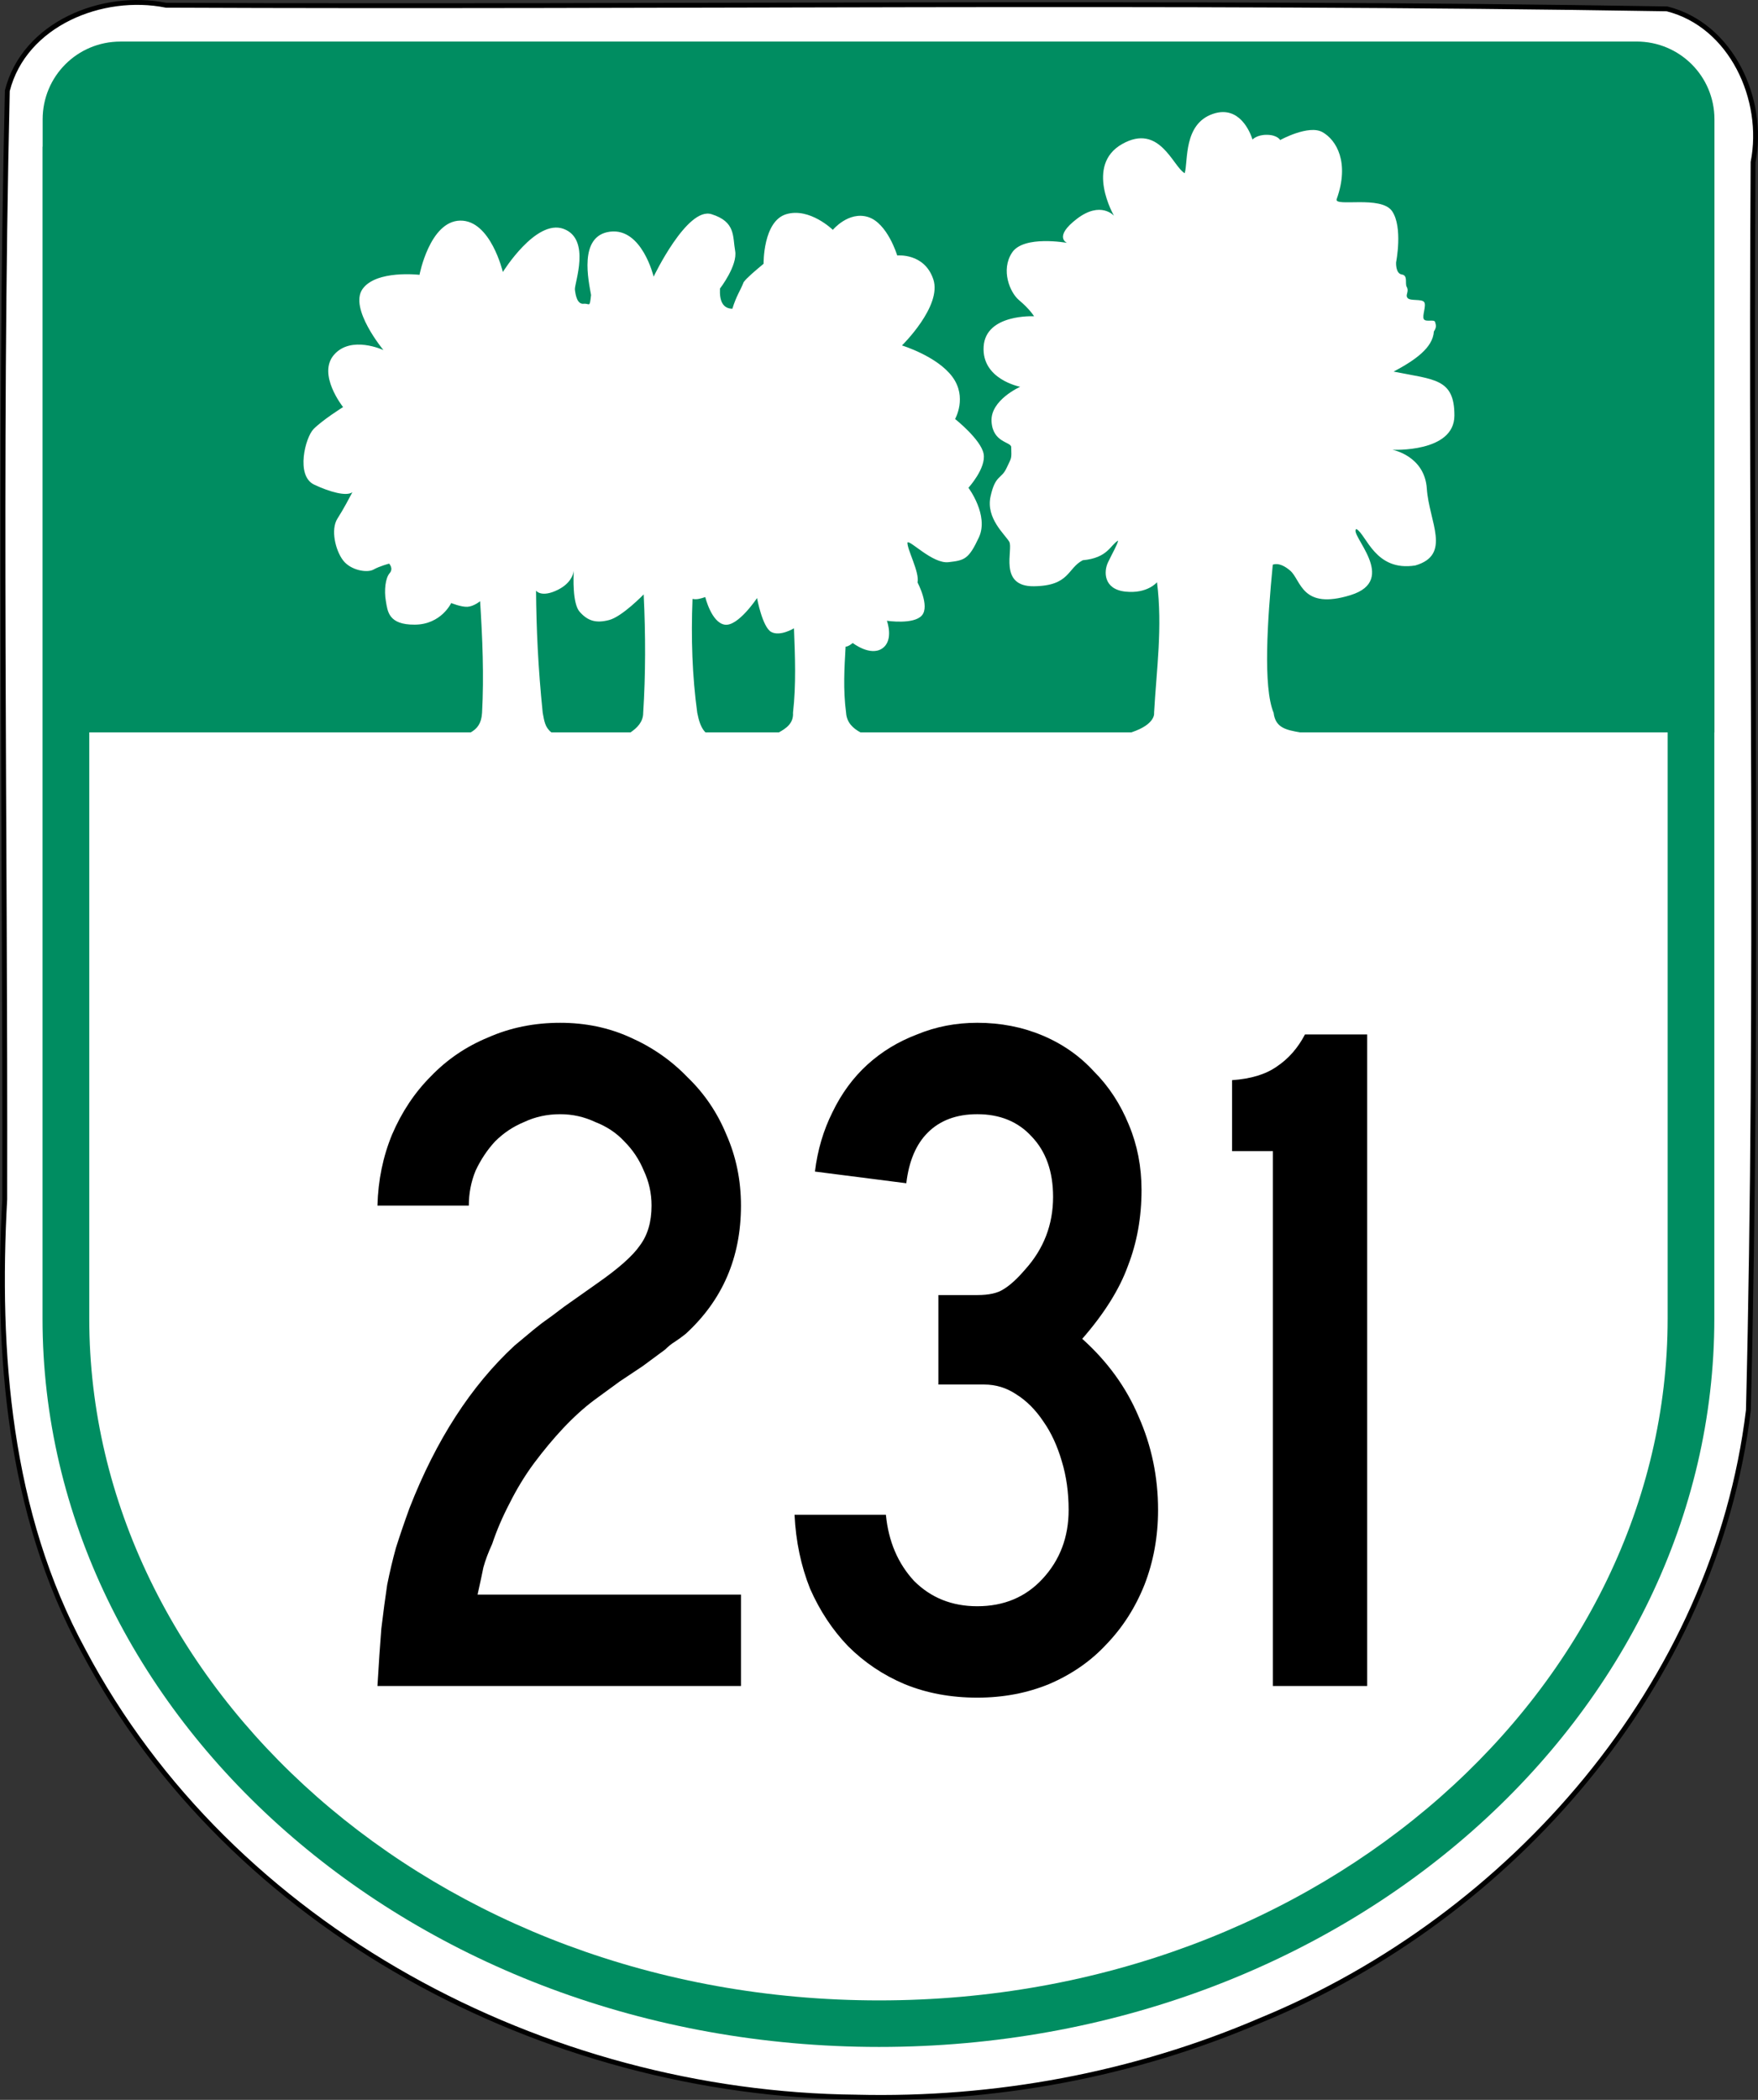 <?xml version="1.0" encoding="UTF-8" standalone="no"?>
<!-- Created with Inkscape (http://www.inkscape.org/) -->

<svg
   xmlns:dc="http://purl.org/dc/elements/1.1/"
   xmlns:cc="http://creativecommons.org/ns#"
   xmlns:rdf="http://www.w3.org/1999/02/22-rdf-syntax-ns#"
   xmlns:svg="http://www.w3.org/2000/svg"
   xmlns="http://www.w3.org/2000/svg"
   xmlns:inkscape="http://www.inkscape.org/namespaces/inkscape"
   version="1.1"
   width="452.17"
   height="539.86"
   id="svg2"
   xml:space="preserve"><rect width="100%" height="100%" fill="#333333" stroke="none"/><defs
   id="defs6">
</defs><path
   d="M 220.24,539.15 C 140.25,538.36 59.36,496 21.41,424.31 2.229,389.03 -0.958,347.85 1.218,308.33 1.417,213.34 -0.317,118.27 1.882,23.33 6.244,6.104 26.319,-1.938 42.702,1.346 c 128.68,0.566 257.43,-1.181 386.06,0.933 16.587,4.154 25.315,23.312 22.143,39.414 -0.704,106.95 1.457,213.95 -1.206,320.86 -8.516,70.483 -60.88,130.28 -125.29,156.78 -32.751,14.091 -68.527,20.701 -104.16,19.82 z"
   inkscape:connector-curvature="0"
   id="path4603"
   style="fill:#ffffff;stroke:#000000;stroke-width:1.25" /><path
   d="m 30.969,10.688 c -11.095,0 -20,8.92 -20,20 v 7.031 h -0.031 v 301.28 c 0,101.69 94.893,187.25 215.19,187.25 120.29,0 214.81,-85.574 214.81,-187.25 v -150.72 h 0.031 v -157.6 c 0,-11.08 -8.936,-20 -20.031,-20 h -389.97 z"
   inkscape:connector-curvature="0"
   id="path3011"
   style="text-indent:0;text-align:start;text-transform:none;direction:ltr;block-progression:tb;baseline-shift:baseline;color:#000000;fill:#008d61;enable-background:accumulate" /><path
   d="m 314.59,28.813 c -0.8,-9.73e-4 -1.672,0.142 -2.625,0.469 -7.625,2.617 -6.334,12.114 -7.25,15.25 -3.05,-1.704 -6.444,-12.955 -16.094,-7.5 -9.65,5.455 -2.094,18.438 -2.094,18.438 0,0 -3.4,-3.901 -9.531,0.781 -6.132,4.682 -2.562,6.188 -2.562,6.188 0,0 -11.134,-2.032 -14.125,2.5 -2.991,4.532 -0.493,10.302 1.75,12.188 2.894,2.432 3.906,4.188 3.906,4.188 0,0 -12.427,-0.678 -12.969,7.781 -0.542,8.459 9.406,10.344 9.406,10.344 0,0 -7.692,3.397 -7.375,8.906 0.317,5.509 5.019,5.198 5.062,6.594 0.1,3.223 0.099,2.602 -1.188,5.375 -1.376,2.967 -2.881,1.68 -4.125,7.312 -1.244,5.632 3.72,9.769 4.812,11.656 1.093,1.887 -2.9,11.556 6.344,11.438 9.243,-0.119 8.545,-4.596 12.562,-6.688 6.459,-0.597 7.041,-3.869 9.094,-5.062 -0.132,0.967 -1.541,3.357 -2.625,5.656 -1.048,2.222 -1.218,6.846 4.469,7.469 5.687,0.623 8.156,-2.406 8.156,-2.406 1.468,11.613 -0.138,22.47 -0.75,33.562 0,0 0.557,2.917 -5.844,5.031 h -69.688 c -1.934,-1.044 -3.53,-2.555 -3.688,-5.031 -0.794,-6.036 -0.433,-11.514 -0.125,-17 0.754,-0.064 1.283,-0.538 1.844,-0.938 0,0 4.474,3.492 7.562,1.406 3.088,-2.086 1.219,-7.125 1.219,-7.125 0,0 6.903,1.046 9,-1.375 2.1,-2.42 -1.12,-8.47 -1.12,-8.47 0.561,-2.642 -2.721,-8.524 -2.594,-10.281 0.615,-0.724 6.482,5.534 10.562,5.062 4.081,-0.472 5.183,-0.712 7.812,-6.375 2.63,-5.663 -2.688,-12.75 -2.688,-12.75 0,0 4.581,-5.036 3.906,-8.719 -0.675,-3.683 -7.344,-8.969 -7.344,-8.969 0,0 3.212,-5.594 -0.719,-10.875 -3.93,-5.281 -12.94,-8.03 -12.94,-8.03 0,0 10.363,-10.127 8.062,-17 -2.3,-6.873 -9.281,-6.125 -9.281,-6.125 0,0 -2.51,-8.373 -7.531,-9.906 -5.021,-1.534 -9.031,3.312 -9.031,3.312 0,0 -5.951,-5.812 -11.969,-4.031 -6.018,1.781 -5.844,12.75 -5.844,12.75 -2.12,1.774 -4.271,3.558 -5.125,4.719 -0.802,2.114 -1.847,3.418 -2.906,6.844 -2.443,-0.053 -3.343,-1.989 -3.188,-5.188 0,0 4.584,-5.939 3.906,-9.688 -0.678,-3.749 0.175,-7.484 -6.094,-9.438 -6.269,-1.953 -14.875,16.062 -14.875,16.062 0,0 -2.992,-12.607 -11.219,-11.562 -8.227,1.044 -5.467,12.824 -4.875,16.281 -0.383,3.458 -0.325,2.094 -1.938,2.25 -1.613,0.156 -2.05,-2.161 -2.219,-3.656 -0.169,-1.495 4.226,-12.953 -2.906,-15.594 -7.132,-2.64 -15.625,11.094 -15.625,11.094 0,0 -3.133,-13.353 -10.969,-13.219 -7.836,0.134 -10.469,13.938 -10.469,13.938 0,0 -11.145,-1.319 -14.656,3.656 -3.511,4.975 5.375,15.688 5.375,15.688 0,0 -8.273,-3.858 -12.688,1.188 -4.414,5.045 2.312,13.469 2.312,13.469 0,0 -5.256,3.281 -7.594,5.656 -2.12,2.155 -4.648,12.011 0.156,14.281 3.998,1.889 8.356,3.095 9.844,1.938 -0.661,1.26 -2.347,4.458 -3.844,6.781 -1.817,2.82 -0.524,8.175 1.438,10.75 1.962,2.575 6.189,3.283 7.812,2.375 1.623,-0.908 4.031,-1.531 4.031,-1.531 0,0 1.208,1.23 0.125,2.469 -1.083,1.239 -1.431,4.407 -0.969,7.094 0.463,2.687 0.626,6.163 7.438,6.125 6.811,-0.038 9.375,-5.562 9.375,-5.562 0,0 2.532,1.044 4.156,0.969 1.624,-0.075 3.281,-1.438 3.281,-1.438 0.605,9.555 1.018,19.132 0.5,28.688 -0.145,2.725 -1.256,4.095 -2.906,5.031 h -98.125 v 150.72 c 0,94.195 88.541,175.28 203.16,175.28 114.619,0 202.81,-81.073 202.81,-175.28 v -150.72 h -94.594 c -3.428,-0.626 -6.282,-1.102 -6.75,-5.031 -2.76,-6.597 -1.598,-23.922 -0.219,-38.062 0,0 1.669,-0.923 4.5,1.531 2.83,2.454 2.88,10.173 15.5,6.281 12.62,-3.892 -0.534,-15.739 1.5,-17 2.63,1.424 4.796,11.011 15.156,9.375 9.43,-2.735 3.533,-11.252 2.969,-19.75 -0.565,-8.498 -8.875,-10 -8.875,-10 0,0 15.944,0.813 15.969,-8.781 0.024,-9.595 -5.196,-9.202 -15.625,-11.312 5.482,-2.924 10.079,-6.096 10.344,-10.312 0.752,-1.147 0.539,-1.642 0.312,-2.438 -0.227,-0.795 -2.422,0.114 -2.906,-0.75 -0.484,-0.864 0.738,-3.503 0.094,-4.375 -0.645,-0.872 -3.541,-0.212 -4.25,-1.031 -0.709,-0.82 0.487,-1.61 -0.25,-2.906 -0.48,-0.843 0.396,-2.917 -1.25,-3.156 -1.646,-0.24 -1.469,-3.125 -1.469,-3.125 0,0 1.8,-9.023 -1.031,-13.156 -2.831,-4.134 -15.007,-0.98 -14.25,-3.094 3.383,-9.441 -0.086,-15.218 -3.656,-17.219 -3.57,-2.001 -10.875,2.031 -10.875,2.031 0,0 -0.694,-1.291 -3.344,-1.344 -2.65,-0.053 -3.781,1.219 -3.781,1.219 0,0 -1.965,-7.056 -7.562,-7.062 z m -167,117.94 c -0.085,1.434 -0.394,8.388 1.5,10.531 2.105,2.382 4.21,2.982 7.562,2.125 3.353,-0.857 8.906,-6.594 8.906,-6.594 0.506,10.418 0.503,20.586 -0.125,30.438 0.013,2.371 -1.618,3.921 -3.25,5.031 h -20.375 c -1.676,-1.339 -1.821,-2.972 -2.219,-5.031 -1.208,-11.739 -1.64,-21.927 -1.719,-31.406 0,0 1.334,1.916 5.625,-0.219 3.218,-1.601 3.933,-3.848 4.094,-4.875 z m 33.812,6.75 c 0,0 1.57,6.551 5,7.094 3.43,0.543 8.312,-6.844 8.312,-6.844 0,0 1.377,7.484 3.656,8.719 2.279,1.235 5.844,-0.938 5.844,-0.938 0.277,7.234 0.577,14.485 -0.25,21.719 0.18,2.787 -1.91,4.079 -3.625,5.031 h -18.906 c -1.226,-1.276 -1.704,-3.107 -2.094,-5.031 -1.298,-9.454 -1.621,-19.26 -1.219,-29.281 1.097,0.255 2.184,-0.111 3.281,-0.469 z"
   inkscape:connector-curvature="0"
   id="3245234"
   style="text-indent:0;text-align:start;text-transform:none;direction:ltr;block-progression:tb;baseline-shift:baseline;color:#000000;fill:#ffffff;enable-background:accumulate" /><g
   id="routenum"
   style="font-size:294.37px;font-style:normal;font-variant:normal;font-weight:normal;font-stretch:normal;text-align:end;line-height:125%;letter-spacing:-6px;word-spacing:0px;writing-mode:lr-tb;text-anchor:end;fill:#000000;font-family:Roadgeek 2005 Series C"><path
     d="m 97.083,433.45 c 0.333,-5.667 0.667,-10.583 1,-14.75 0.5,-4.167 1,-7.917 1.5,-11.25 0.667,-3.333 1.417,-6.5 2.25,-9.5 1,-3.167 2.167,-6.583 3.5,-10.25 6.833,-17.5 15.833,-31.417 27,-41.75 1,-0.833 2,-1.667 3,-2.5 1.167,-1 2.5,-2.083 4,-3.25 1.667,-1.167 3.583,-2.583 5.75,-4.25 2.333,-1.667 5.167,-3.667 8.5,-6 5.5,-3.833 9.167,-7.083 11,-9.75 2,-2.667 3,-6.083 3,-10.25 -8e-5,-3.167 -0.667,-6.167 -2,-9 -1.167,-2.833 -2.833,-5.333 -5,-7.5 -2,-2.167 -4.5,-3.833 -7.5,-5 -2.833,-1.333 -5.833,-2 -9,-2 -3.333,1.5e-4 -6.417,0.667 -9.25,2 -2.833,1.167 -5.333,2.833 -7.5,5 -2,2.167 -3.667,4.667 -5,7.5 -1.167,2.833 -1.75,5.833 -1.75,9 h -23.5 c 0.167,-6.5 1.417,-12.583 3.75,-18.25 2.5,-5.833 5.833,-10.833 10,-15 4.167,-4.333 9.083,-7.667 14.75,-10 5.667,-2.5 11.833,-3.75 18.5,-3.75 6.5,1.7e-4 12.5,1.25 18,3.75 5.667,2.5 10.583,5.917 14.75,10.25 4.333,4.167 7.667,9.084 10,14.75 2.5,5.667 3.75,11.75 3.75,18.25 -1e-4,13.333 -4.75,24.333 -14.25,33 -0.833,0.667 -1.75,1.333 -2.75,2 -0.833,0.5 -1.667,1.167 -2.5,2 l -5.75,4.25 -6,4 -6.5,4.75 c -2.667,2 -5.333,4.417 -8,7.25 -2.5,2.667 -5,5.667 -7.5,9 -2.333,3.167 -4.417,6.583 -6.25,10.25 -1.833,3.5 -3.333,7 -4.5,10.5 -1,2.167 -1.75,4.167 -2.25,6 -0.333,1.667 -0.833,4 -1.5,7 h 67.75 v 23.5 h -93.5"
     inkscape:connector-curvature="0"
     id="path2987"
     style="text-align:center" /><path
     d="m 297.86,388.2 c -1e-4,6.833 -1.167,13.25 -3.5,19.25 -2.333,5.833 -5.583,10.917 -9.75,15.25 -4,4.333 -8.917,7.75 -14.75,10.25 -5.667,2.333 -11.833,3.5 -18.5,3.5 -6.833,0 -13.083,-1.167 -18.75,-3.5 -5.5,-2.333 -10.333,-5.583 -14.5,-9.75 -4,-4.167 -7.25,-9.083 -9.75,-14.75 -2.333,-5.833 -3.667,-12.167 -4,-19 h 23.5 c 0.667,6.833 3.083,12.5 7.25,17 4.333,4.333 9.75,6.5 16.25,6.5 6.833,2e-5 12.417,-2.333 16.75,-7 4.5,-4.833 6.75,-10.75 6.75,-17.75 -8e-5,-4.5 -0.583,-8.667 -1.75,-12.5 -1.167,-4 -2.75,-7.417 -4.75,-10.25 -2,-3 -4.333,-5.333 -7,-7 -2.5,-1.667 -5.25,-2.5 -8.25,-2.5 h -11.75 v -23 h 10 c 3,1e-4 5.25,-0.5 6.75,-1.5 1.667,-1 3.5,-2.667 5.5,-5 4.833,-5.333 7.25,-11.583 7.25,-18.75 -7e-5,-6.5 -1.833,-11.667 -5.5,-15.5 -3.5,-3.833 -8.167,-5.75 -14,-5.75 -5.333,1.5e-4 -9.583,1.583 -12.75,4.75 -3,3 -4.833,7.333 -5.5,13 l -23.5,-3 c 0.667,-5.5 2.167,-10.583 4.5,-15.25 2.333,-4.833 5.333,-8.916 9,-12.25 3.667,-3.333 7.917,-5.917 12.75,-7.75 4.833,-2 10,-3 15.5,-3 6,1.7e-4 11.583,1.083 16.75,3.25 5.167,2.167 9.583,5.25 13.25,9.25 3.833,3.833 6.833,8.417 9,13.75 2.167,5.167 3.25,10.75 3.25,16.75 -1e-4,7 -1.167,13.5 -3.5,19.5 -2.167,6 -6.083,12.25 -11.75,18.75 6.5,5.833 11.333,12.5 14.5,20 3.333,7.5 5,15.5 5,24"
     inkscape:connector-curvature="0"
     id="path2989"
     style="text-align:center" /><path
     d="M 327.4,433.45 V 295.95 H 316.9 V 277.7 c 4.833,-0.333 8.667,-1.5 11.5,-3.5 3,-2 5.417,-4.75 7.25,-8.25 h 16 v 167.5 H 327.4"
     inkscape:connector-curvature="0"
     id="path2991"
     style="text-align:center" /></g>
</svg>